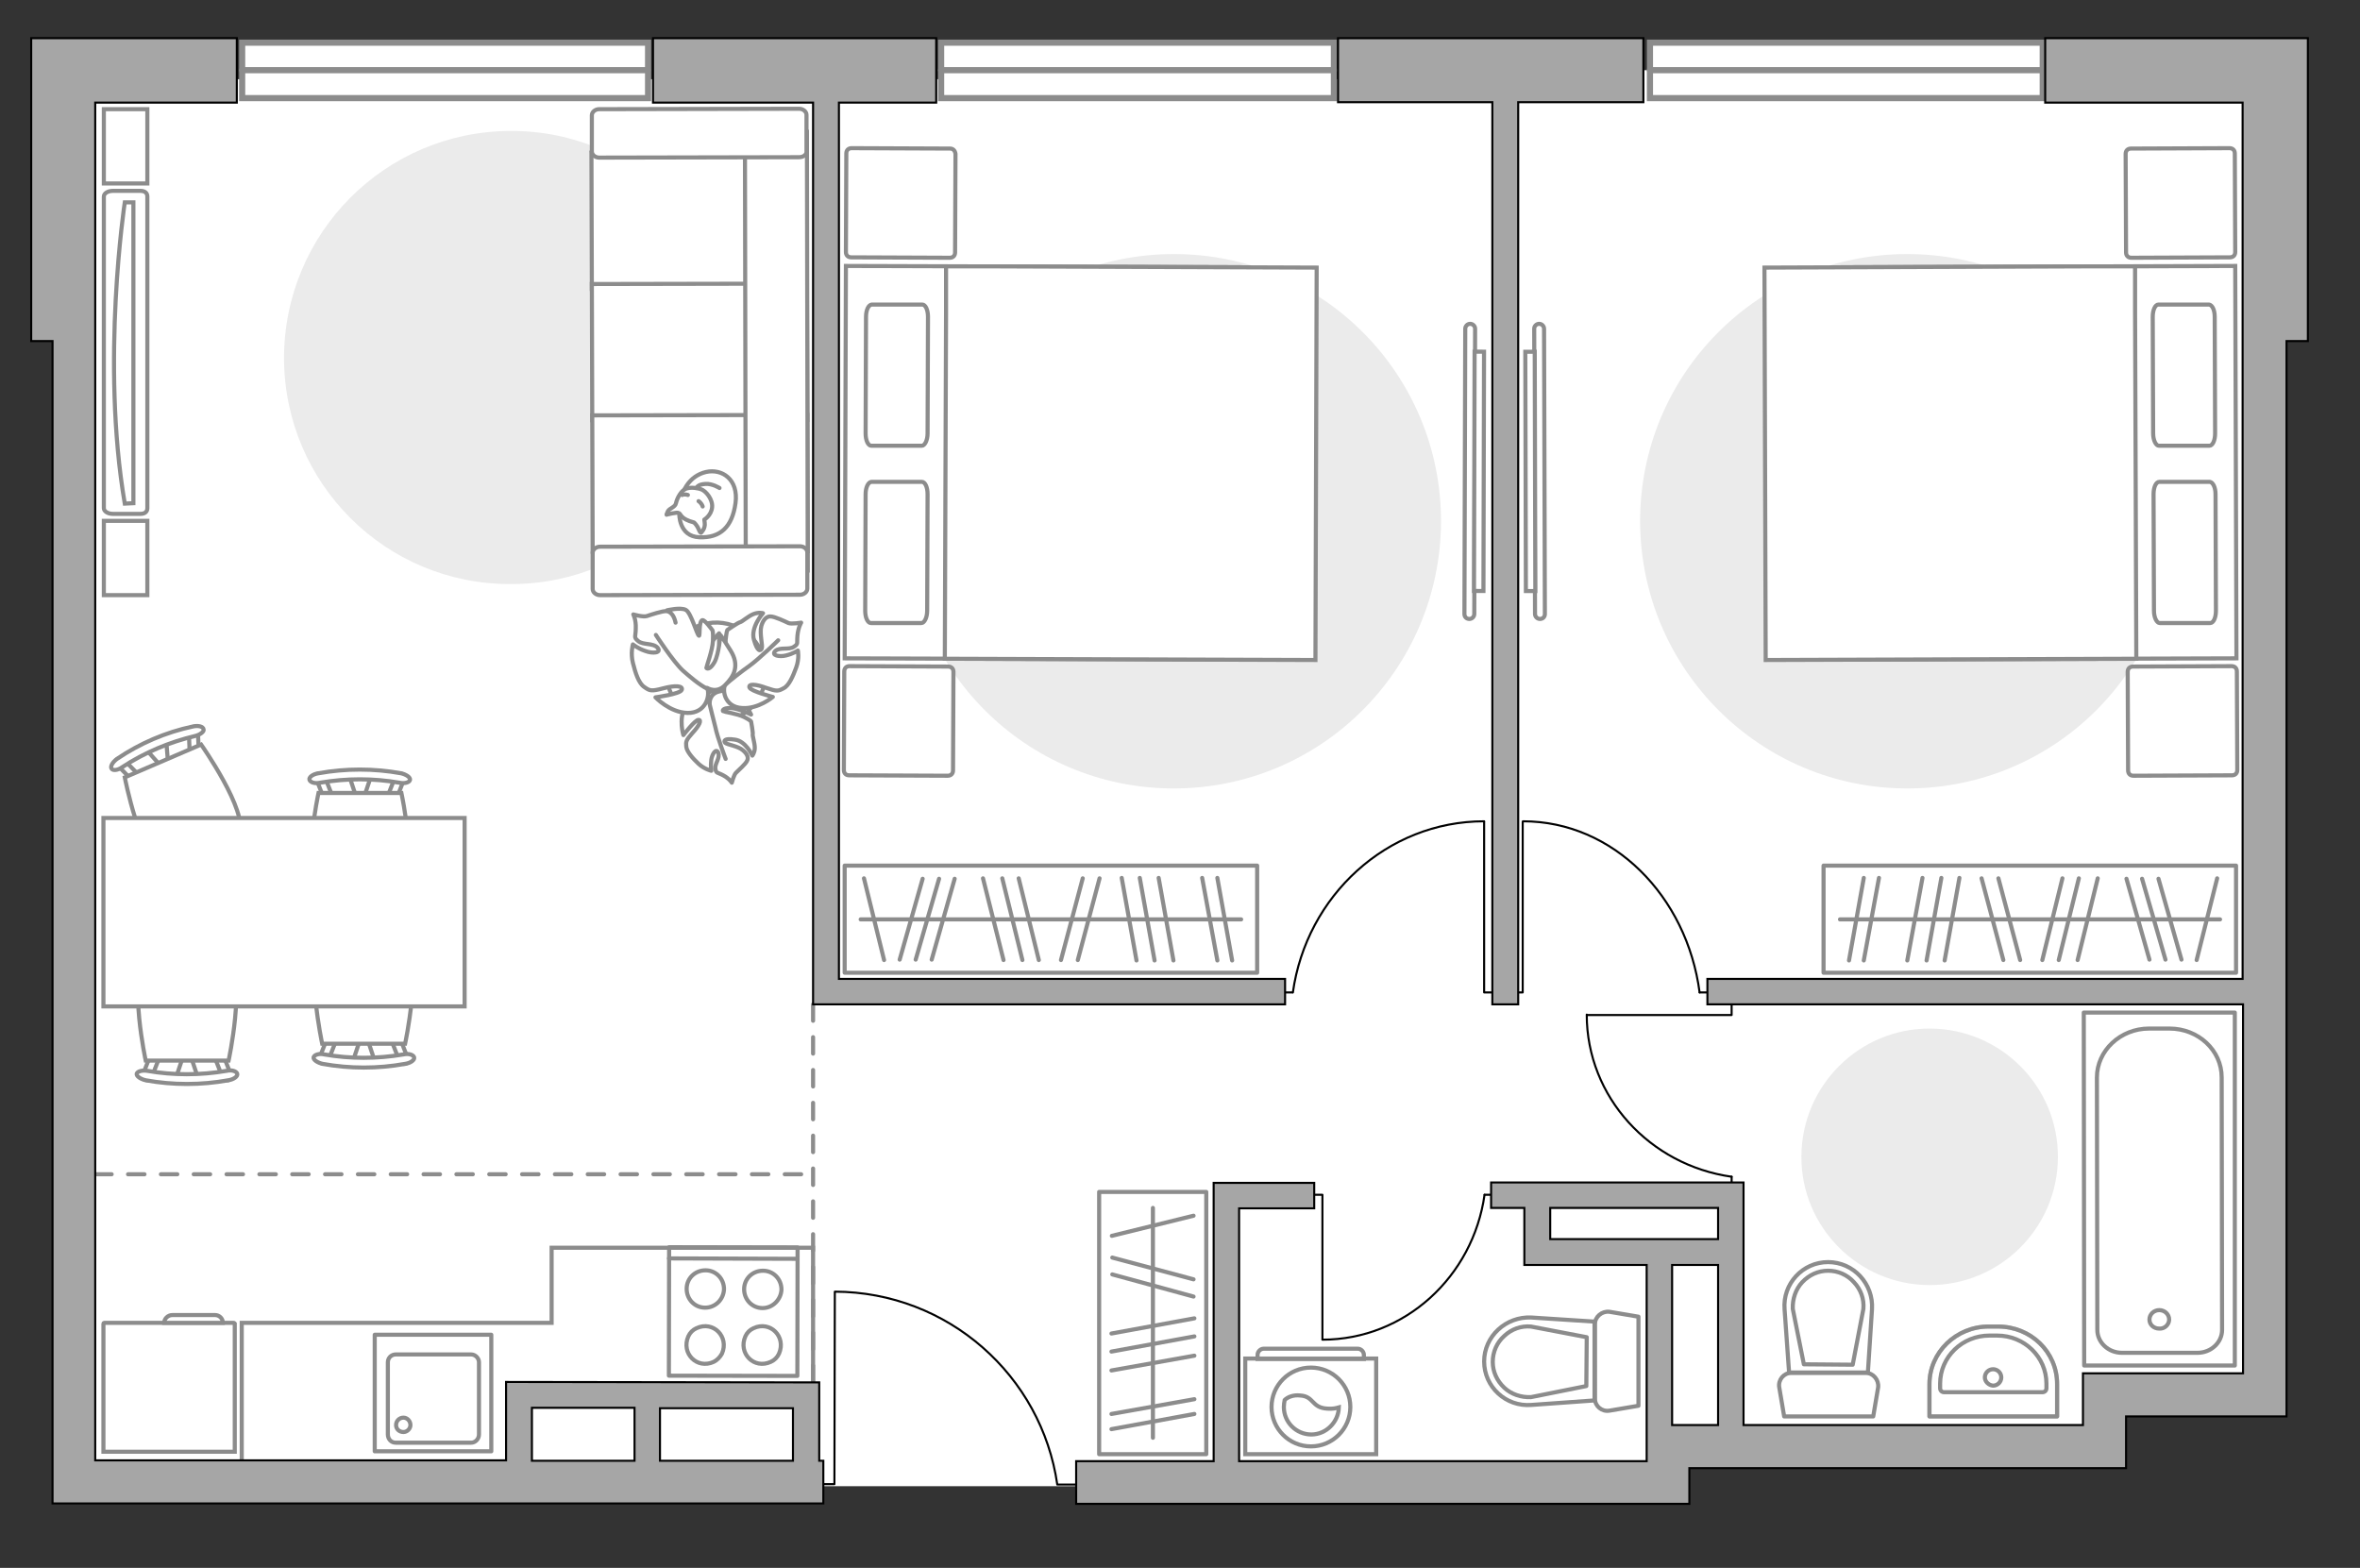<?xml version="1.0" encoding="utf-8"?>
<!-- Generator: Adobe Illustrator 28.2.0, SVG Export Plug-In . SVG Version: 6.00 Build 0)  -->
<svg version="1.1" id="Слой_1" xmlns="http://www.w3.org/2000/svg" xmlns:xlink="http://www.w3.org/1999/xlink" x="0px" y="0px"
	 viewBox="0 0 575 382" style="enable-background:new 0 0 575 382;" xml:space="preserve">
<rect x="0" y="0" width="575" height="382" fill="#333333" stroke="none"/>
<style type="text/css">
	.st0{fill:#FFFFFF;}
	.st1{fill:#EBEBEB;}
	.st2{fill:#FFFFFF;stroke:#8C8C8C;stroke-miterlimit:10;}
	.st3{fill:none;stroke:#000000;stroke-width:0.5;stroke-linecap:round;stroke-linejoin:round;stroke-miterlimit:10;}
	.st4{fill-rule:evenodd;clip-rule:evenodd;fill:#FFFFFF;fill-opacity:0.1;stroke:#8C8C8C;stroke-miterlimit:10;}
	.st5{fill:#FFFFFF;stroke:#8C8C8C;stroke-linecap:round;stroke-linejoin:round;stroke-miterlimit:10;}
	.st6{fill:none;stroke:#8C8C8C;stroke-linecap:round;stroke-linejoin:round;stroke-miterlimit:10;}
	.st7{fill:#FFFFFF;stroke:#8C8C8C;stroke-width:1;stroke-miterlimit:10;}
	.st8{fill:#FFFFFF;stroke:#8C8C8C;stroke-width:1.5;stroke-linecap:round;stroke-miterlimit:10;}
	.st9{fill:none;stroke:#8C8C8C;stroke-width:1.5;stroke-linecap:round;stroke-miterlimit:10;}
	.st10{fill:none;stroke:#8C8C8C;stroke-linecap:round;stroke-linejoin:round;stroke-miterlimit:10;stroke-dasharray:4,4;}
	
		.st11{opacity:0.5;fill:none;stroke:#8C8C8C;stroke-linecap:round;stroke-linejoin:round;stroke-miterlimit:10;enable-background:new    ;}
	.st12{fill:none;stroke:#8C8C8C;stroke-width:1;stroke-linecap:round;stroke-linejoin:round;stroke-miterlimit:10;}
	.st13{fill:#A6A6A6;stroke:#000000;stroke-width:0.5;stroke-miterlimit:10;}
</style>
<g id="bg_1_">
	<rect x="18" y="19.3" class="st0" width="386.3" height="342.8"/>
	<polygon class="st0" points="387.1,17.1 553,17.1 552.4,338.7 512.7,338.3 511.9,353.6 387.1,353.6 	"/>
</g>
<g id="furniture_1_">
	<path id="Vector_51_00000041272699524066046140000004831841765923732404_" class="st1" d="M69.2,87.3c0-30.5,24.6-55.3,55.2-55.4
		c30.5-0.1,55.3,24.6,55.3,55.1c0.1,30.5-24.6,55.3-55.1,55.3C94,142.5,69.3,117.8,69.2,87.3z"/>
	<g>
		<path id="Vector_8_00000137104742067707380070000010474964297115286940_" class="st2" d="M56.9,322.3H25.4c-0.1,0-0.2,0.1-0.2,0.2
			v31.2h32v-31.2C57.1,322.4,57.1,322.3,56.9,322.3z"/>
		<path id="Vector_9_00000145780494053446084450000004388710570476352684_" class="st2" d="M40,322.3h14.3c0-1.1-0.9-1.9-1.9-1.9H42
			C40.9,320.4,40,321.3,40,322.3z"/>
	</g>
	<g id="Group_35_00000000196166195712896960000013068644434603427733_">
		<path id="Vector_161_00000087392759400177565170000017863415913136212646_" class="st3" d="M361.6,200.2v41.6h4.9"/>
		<path id="Vector_162_00000140696500154320599800000003949211333223666845_" class="st3" d="M312.1,241.8h2.8"/>
		<path id="Vector_163_00000088837042898276522610000015798805768891679882_" class="st3" d="M315,241.8
			c3.3-23.5,22.9-41.7,46.6-41.7"/>
	</g>
	<g id="Group_35_00000067942179078695577700000002637119643370132375_">
		<path id="Vector_161_00000148630203259423730030000012681416081474732948_" class="st3" d="M322.2,326.3v-35.2h-4.1"/>
		<path id="Vector_162_00000157277519215627424910000014505344731462992046_" class="st3" d="M364.1,291.1h-2.4"/>
		<path id="Vector_163_00000121281459209655400400000006306698149827657627_" class="st3" d="M361.7,291.1
			c-2.8,19.9-19.4,35.3-39.5,35.3"/>
	</g>
	<g id="Group_35_00000057147330909078748670000013296137113748825995_">
		<path id="Vector_161_00000016789621844733387490000000421217190611245491_" class="st3" d="M386.7,247.3h35.2v-4.1"/>
		<path id="Vector_162_00000061457435994940171910000016266813537316925623_" class="st3" d="M421.9,289.1v-2.4"/>
		<path id="Vector_163_00000049191907401328341080000010932898481120521366_" class="st3" d="M421.9,286.7
			c-19.9-2.8-35.3-19.4-35.3-39.5"/>
	</g>
	<g>
		<g>
			<path class="st2" d="M303.4,331h31.9v23.3h-31.9V331z"/>
			<path class="st4" d="M307.9,328.6h22.9c0.8,0,1.5,0.7,1.5,1.5v1h-25.9v-1C306.4,329.3,307.1,328.6,307.9,328.6z"/>
		</g>
		<g>
			<circle class="st2" cx="319.4" cy="342.8" r="9.6"/>
			<path class="st2" d="M316.8,340c3.4,0.2,2.7,3,6.6,3.2c1.3,0.1,2.1-0.1,2.8-0.3c-0.1,3.6-3.1,6.6-6.7,6.6c-3.7,0-6.7-3-6.7-6.7
				c0-0.6,0.1-1.2,0.2-1.7C313.7,340.4,315.1,339.8,316.8,340z"/>
		</g>
	</g>
	<g>
		<path id="Vector_54_00000104690238771186302560000005407410827253008821_" class="st2" d="M196.5,37.1l0.1,33.2l-52.4,0.1
			l-0.1-33.2L196.5,37.1z"/>
		<path id="Vector_55_00000052079070885902061500000007318018746230549632_" class="st2" d="M196.6,69.1l0.1,33.2l-52.4,0.1
			l-0.1-33.2L196.6,69.1z"/>
		<path id="Vector_56_00000112592517083279905200000009050190514312199572_" class="st2" d="M196.7,101.1l0.1,33.2l-52.4,0.1
			l-0.1-33.2L196.7,101.1z"/>
		<path id="Vector_57_00000065777559814630280700000006764434881709641872_" class="st2" d="M181.5,35.4l15.1-3.2l0.2,106.8h-15.1
			L181.5,35.4z"/>
		<path id="Vector_58_00000152951752400518998830000011261301313747543699_" class="st2" d="M194.7,38.3L146,38.4
			c-1,0-1.8-0.7-1.8-1.5v-8.8c0-0.8,0.8-1.5,1.8-1.5l48.7-0.1c1,0,1.8,0.7,1.8,1.5v8.8C196.6,37.7,195.7,38.3,194.7,38.3z"/>
		<path id="Vector_59_00000085229731604596664020000018200412049460640429_" class="st2" d="M194.9,144.9l-48.7,0.1
			c-1,0-1.8-0.7-1.8-1.5v-8.8c0-0.8,0.8-1.5,1.8-1.5l48.7-0.1c1,0,1.8,0.7,1.8,1.5v8.8C196.7,144.2,195.9,144.9,194.9,144.9z"/>
		<g>
			<path class="st5" d="M165.5,125.1c0,0-0.2,5.6,4.9,5.8c5.1,0.2,8-2.5,8.8-8.3s-3.3-8.5-7.2-7.6
				C168.1,115.9,165.5,119.6,165.5,125.1z"/>
			<path class="st5" d="M169.1,127.3c0,0,0.7,0.6,1.1,1.6c0.4,1,0.6,0.9,0.6,0.9s1.1-1,0.9-2.4c-0.1-0.8-0.1-0.8-0.1-0.8
				s1.7-1,1.9-3c0.2-1.9-1.5-4-2.7-4.4s-3.1-0.6-4.1,0.1s-1.8,2.3-2,3.3s-1.6,1.2-2,2c-0.4,0.9-0.3,0.8-0.3,0.8s2.6-0.7,3-0.4
				C166,125.3,165.7,126.4,169.1,127.3z"/>
			<path class="st5" d="M170.2,122.1c0,0,0.7,0.4,1,1.3"/>
			<path class="st5" d="M167.6,120.6c0,0-0.8-0.3-1.4,0"/>
			<path class="st6" d="M169.7,118.9c0,0,0.2-0.9,2.2-1c1.7-0.1,3.4,1,3.4,1"/>
		</g>
	</g>
	<path id="Vector_51_00000109715878008475691510000000256800219383777961_" class="st1" d="M351.1,127.2c0.1-36-28.9-65.2-64.9-65.3
		c-36-0.1-65.2,28.9-65.3,64.9s28.9,65.2,64.9,65.3C321.7,192.2,350.9,163.2,351.1,127.2z"/>
	<path id="Vector_51_00000124133007204953432730000004691528790802332317_" class="st1" d="M501.4,282c0.1-17.3-13.9-31.3-31.1-31.4
		c-17.3-0.1-31.3,13.9-31.4,31.1c-0.1,17.3,13.9,31.3,31.1,31.4C487.3,313.2,501.3,299.2,501.4,282z"/>
	<rect x="205.8" y="210.9" class="st6" width="100.5" height="26.1"/>
	<line class="st6" x1="285.9" y1="234" x2="282.3" y2="213.9"/>
	<line class="st6" x1="300.2" y1="234" x2="296.6" y2="213.9"/>
	<line class="st6" x1="296.6" y1="234" x2="292.9" y2="213.9"/>
	<line class="st6" x1="281.3" y1="234" x2="277.7" y2="213.9"/>
	<line class="st6" x1="227" y1="233.8" x2="232.6" y2="214.1"/>
	<line class="st6" x1="223.1" y1="233.8" x2="228.8" y2="214.1"/>
	<line class="st6" x1="219.2" y1="233.8" x2="224.8" y2="214.1"/>
	<line class="st6" x1="276.9" y1="234" x2="273.3" y2="213.9"/>
	<line class="st6" x1="262.6" y1="233.9" x2="267.9" y2="214"/>
	<line class="st6" x1="258.5" y1="233.9" x2="263.8" y2="214"/>
	<line class="st6" x1="253.1" y1="233.9" x2="248.2" y2="214"/>
	<line class="st6" x1="244.5" y1="233.9" x2="239.5" y2="214"/>
	<line class="st6" x1="215.4" y1="233.9" x2="210.5" y2="214"/>
	<line class="st6" x1="249.1" y1="233.9" x2="244.2" y2="214"/>
	<line class="st6" x1="302.4" y1="224" x2="209.7" y2="224"/>
	<rect x="267.8" y="290.4" class="st6" width="26.1" height="63.9"/>
	<line class="st6" x1="270.8" y1="333.9" x2="291" y2="330.3"/>
	<line class="st6" x1="270.8" y1="348.2" x2="291" y2="344.5"/>
	<line class="st6" x1="270.8" y1="344.5" x2="291" y2="340.9"/>
	<line class="st6" x1="270.8" y1="329.3" x2="291" y2="325.6"/>
	<line class="st6" x1="270.8" y1="324.9" x2="291" y2="321.2"/>
	<line class="st6" x1="271" y1="310.5" x2="290.8" y2="315.9"/>
	<line class="st6" x1="271" y1="306.4" x2="290.8" y2="311.7"/>
	<line class="st6" x1="270.9" y1="301.1" x2="290.8" y2="296.2"/>
	<line class="st6" x1="280.9" y1="350.3" x2="280.9" y2="294.3"/>
	<g>
		<path id="Vector_98_00000101815000257025469080000004840161879832696741_" class="st2" d="M301.5,160.7l0.3-95.6l-95.7-0.3
			l-0.3,95.6L301.5,160.7z"/>
		<path id="Vector_99_00000038373394009979119330000017451340524980230833_" class="st2" d="M320.8,65.2l-0.3,95.6l-90.3-0.3
			l0.3-84.3V64.9h12.3L320.8,65.2z"/>
		<path id="Vector_100_00000134246222695612224910000002363580854244736950_" class="st6" d="M210.9,120.4l-0.1,28.4
			c0,1.7,0.6,3,1.4,3h12.3c0.7,0,1.4-1.3,1.4-3l0.1-28.4c0-1.7-0.6-3-1.4-3h-12.3C211.5,117.5,210.9,118.8,210.9,120.4z"/>
		<path id="Vector_101_00000045601863901747320900000002025081162200434316_" class="st6" d="M211,77.2l-0.1,28.4c0,1.7,0.6,3,1.4,3
			h12.3c0.7,0,1.4-1.3,1.4-3l0.1-28.4c0-1.7-0.6-3-1.4-3h-12.3C211.6,74.3,211,75.5,211,77.2z"/>
	</g>
	<path id="Vector_5_00000031886224822083637560000015423866475676543637_" class="st5" d="M231.5,36.2l-24-0.1
		c-0.8,0-1.3,0.5-1.3,1.3l-0.1,24c0,0.8,0.5,1.3,1.3,1.3l24,0.1c0.8,0,1.3-0.5,1.3-1.3l0.1-24C232.7,36.7,232.2,36.2,231.5,36.2z"/>
	<path id="Vector_5_00000099650077162719103180000006429706333319509661_" class="st5" d="M231,162.4l-24-0.1
		c-0.8,0-1.3,0.5-1.3,1.3l-0.1,24c0,0.8,0.5,1.3,1.3,1.3l24,0.1c0.8,0,1.3-0.5,1.3-1.3l0.1-24C232.3,162.9,231.8,162.4,231,162.4z"
		/>
	<g>
		<path class="st2" d="M359.2,149.6c0,0.6-0.5,1.2-1.2,1.2s-1.2-0.5-1.2-1.2l0.2-69.5c0-0.6,0.5-1.2,1.2-1.2c0.6,0,1.2,0.5,1.2,1.2
			L359.2,149.6z"/>
		
			<rect x="331.2" y="113.6" transform="matrix(2.489957e-03 -1 1 2.489957e-03 244.707 474.897)" class="st7" width="58.3" height="2.3"/>
	</g>
	<g id="Group_35_00000176745814253007898720000011219052063190507411_">
		<path id="Vector_161_00000063591079512896590510000014075254778082421684_" class="st3" d="M371,200.2v41.6h-4.5"/>
		<path id="Vector_162_00000015319070216813656320000003312030294794546316_" class="st3" d="M416.7,241.8h-2.6"/>
		<path id="Vector_163_00000142147211903793337720000008218032685124632749_" class="st3" d="M414.1,241.8
			c-3.1-23.5-21.1-41.7-43-41.7"/>
	</g>
	<path id="Vector_51_00000103963046589385208340000005147846580428904330_" class="st1" d="M399.6,127.2
		c-0.1-36,28.9-65.2,64.9-65.3c36-0.1,65.2,28.9,65.3,64.9s-28.9,65.2-64.9,65.3C429,192.2,399.8,163.2,399.6,127.2z"/>
	<rect x="444.3" y="210.9" class="st6" width="100.5" height="26.1"/>
	<line class="st6" x1="464.7" y1="234" x2="468.4" y2="213.9"/>
	<line class="st6" x1="450.5" y1="234" x2="454.1" y2="213.9"/>
	<line class="st6" x1="454.1" y1="234" x2="457.8" y2="213.9"/>
	<line class="st6" x1="469.4" y1="234" x2="473" y2="213.9"/>
	<line class="st6" x1="523.7" y1="233.8" x2="518.1" y2="214.1"/>
	<line class="st6" x1="527.6" y1="233.8" x2="521.9" y2="214.1"/>
	<line class="st6" x1="531.5" y1="233.8" x2="525.9" y2="214.1"/>
	<line class="st6" x1="473.8" y1="234" x2="477.4" y2="213.9"/>
	<line class="st6" x1="488.1" y1="233.9" x2="482.8" y2="214"/>
	<line class="st6" x1="492.2" y1="233.9" x2="486.9" y2="214"/>
	<line class="st6" x1="497.6" y1="233.9" x2="502.5" y2="214"/>
	<line class="st6" x1="506.2" y1="233.9" x2="511.1" y2="214"/>
	<line class="st6" x1="535.2" y1="233.9" x2="540.2" y2="214"/>
	<line class="st6" x1="501.6" y1="233.9" x2="506.5" y2="214"/>
	<line class="st6" x1="448.3" y1="224" x2="540.9" y2="224"/>
	<g>
		<path id="Vector_98_00000156579791358917779650000008457847444605735836_" class="st2" d="M449.2,160.7l-0.3-95.6l95.7-0.3
			l0.3,95.6L449.2,160.7z"/>
		<path id="Vector_99_00000137099441322118405810000004844289447206550706_" class="st2" d="M429.9,65.2l0.3,95.6l90.3-0.3
			l-0.3-84.3V64.9h-12.3L429.9,65.2z"/>
		<path id="Vector_100_00000023987682895480512750000001452829400288774557_" class="st6" d="M539.8,120.4l0.1,28.4
			c0,1.7-0.6,3-1.4,3h-12.3c-0.7,0-1.4-1.3-1.4-3l-0.1-28.4c0-1.7,0.6-3,1.4-3h12.3C539.2,117.5,539.8,118.8,539.8,120.4z"/>
		<path id="Vector_101_00000094613635289562502540000010360825679494652813_" class="st6" d="M539.6,77.2l0.1,28.4
			c0,1.7-0.6,3-1.4,3H526c-0.7,0-1.4-1.3-1.4-3l-0.1-28.4c0-1.7,0.6-3,1.4-3h12.3C539,74.3,539.6,75.5,539.6,77.2z"/>
	</g>
	<path id="Vector_5_00000052090477857932341310000009223894266947297414_" class="st5" d="M519.2,36.2l24-0.1c0.8,0,1.3,0.5,1.3,1.3
		l0.1,24c0,0.8-0.5,1.3-1.3,1.3l-24,0.1c-0.8,0-1.3-0.5-1.3-1.3l-0.1-24C517.9,36.7,518.4,36.2,519.2,36.2z"/>
	<path id="Vector_5_00000116206354123119740290000015941953061034090642_" class="st5" d="M519.7,162.4l24-0.1
		c0.8,0,1.3,0.5,1.3,1.3l0.1,24c0,0.8-0.5,1.3-1.3,1.3l-24,0.1c-0.8,0-1.3-0.5-1.3-1.3l-0.1-24C518.4,162.9,518.9,162.4,519.7,162.4
		z"/>
	<g>
		<path class="st2" d="M374,149.6c0,0.6,0.5,1.2,1.2,1.2s1.2-0.5,1.2-1.2l-0.2-69.5c0-0.6-0.5-1.2-1.2-1.2c-0.6,0-1.2,0.5-1.2,1.2
			L374,149.6z"/>
		
			<rect x="371.7" y="85.7" transform="matrix(1 -2.489957e-03 2.489957e-03 1 -0.285 0.929)" class="st7" width="2.3" height="58.3"/>
	</g>
	<g>
		<path id="Vector_60_00000168082214021445585530000005365512618706754964_" class="st2" d="M175.3,175.9
			c6.7-0.5,11.7-6.2,11.3-12.9c-0.5-6.7-6.2-11.7-12.9-11.3c-6.7,0.5-11.7,6.2-11.3,12.9C162.8,171.3,168.6,176.3,175.3,175.9z"/>
		<path class="st5" d="M172.9,171.3c0,0-0.1-2.2,2.2-2.8s4.6-0.6,6.2,2.4c1.6,3,1.7,3.2,1.7,3.2s-3.2-1.6-5.1-1.6
			c-1.9,0-1.9,0.7-1.7,0.8c0.1,0.1,3.5,0.6,5.1,1.4c1.6,0.8,1.7,1.1,1.7,1.1s0.5,2.7,0.4,3.1c-0.1,0.4,0.5,2.1,0.5,3.3
			s-0.6,1.9-0.6,1.9s-1.6-3.6-4.3-3.9c-2.7-0.4-2.7,0.4-2.3,0.8c0.4,0.4,3.2,0.8,4.3,1.8c1.2,1,1.4,1.9,1,2.6
			c-0.3,0.7-2.1,2.3-2.7,2.9c-0.5,0.5-1,2.4-1,2.4s-0.6-1-2.1-1.8s-1.7-0.4-1.9-1.6c-0.2-1.2,1.2-2.6,0.7-3.9
			c-0.5-1.2-1.5,0.3-1.7,1.7c-0.2,1.5,0,2.7,0,2.7s-1.7-0.4-3.1-1.7s-2.9-3-3-4.2s-0.1-1.5,1.5-3.3c1.7-1.8,2.3-3.2,1.5-3.2
			c-0.8-0.1-3.7,3.7-3.7,3.7s-1.2-3.8,0.4-6.9C168.4,169.2,171.8,169.9,172.9,171.3z"/>
		<path class="st6" d="M176.8,184.9c0,0-2-5.2-2.5-7.7c-0.4-1.6-1.2-4.7-1.5-6c-0.4-1.8-0.3-3.8,0.2-5.6"/>
		<path class="st5" d="M176.8,166.5c0,0-2.3,1.1-4-1.1c-1.7-2.2-2.8-4.7-0.3-7.8c2.4-3.1,2.7-3.3,2.7-3.3s-0.2,4.2,0.7,6.2
			s1.7,1.7,1.7,1.5s-1-4.1-0.8-6.1s0.4-2.4,0.4-2.4s2.6-1.8,3.1-1.9c0.5-0.1,2-1.5,3.3-2s2.3-0.2,2.3-0.2s-3.1,3.4-2.2,6.5
			c0.9,3.1,1.6,2.7,1.9,2.1c0.3-0.6-0.6-3.7-0.1-5.5c0.5-1.7,1.4-2.4,2.3-2.3c0.9,0,3.5,1.2,4.3,1.6c0.8,0.3,3.1-0.1,3.1-0.1
			s-0.7,1.1-0.9,3.1s0.3,2-0.9,2.8s-3.4,0-4.5,1c-1.1,1.1,1,1.5,2.6,1.1c1.7-0.4,2.9-1.2,2.9-1.2s0.4,1.9-0.4,4.1
			c-0.8,2.2-1.8,4.5-3.1,5.1c-1.3,0.7-1.6,0.8-4.2-0.1c-2.7-1-4.4-1-4.1-0.1c0.3,0.9,5.7,2.3,5.7,2.3s-3.5,3-7.5,2.7
			C176.6,172.3,175.8,168.2,176.8,166.5z"/>
		<path class="st6" d="M189.6,156c0,0-4.6,4.5-7.1,6.3c-1.6,1.1-4.5,3.4-5.7,4.4c-1.8,1.3-3.9,2.1-6.1,2.3"/>
		<g>
			<path class="st5" d="M164.6,151.7c-0.4-1.9-1.3-2.7-2.2-2.8s-3.9,0.9-4.8,1.2c-0.9,0.3-3.3-0.4-3.3-0.4s0.7,1.3,0.6,3.4
				c0,2.1-0.6,2.1,0.6,3.1c1.2,1,3.6,0.4,4.7,1.6c1.1,1.3-1.2,1.5-3,0.8c-1.8-0.6-3-1.6-3-1.6s-0.6,2.1,0,4.5s1.4,5,2.8,5.9
				c1.3,0.9,1.6,1.1,4.6,0.3s4.9-0.6,4.5,0.4s-6.4,1.8-6.4,1.8s3.5,3.7,7.8,3.8c4.4,0.1,5.6-4.1,4.8-6.1c0,0,2.3,1.5,4.4-0.7
				c2.1-2.1,3.6-4.7,1.3-8.4s-2.5-3.8-2.5-3.8s-0.3,4.5-1.4,6.6c-1.2,2.1-2,1.6-2,1.4c0-0.2,1.5-4.3,1.6-6.5s-0.1-2.6-0.1-2.6
				s-1.9-2.7-2.5-2.5c-0.9,0.4-0.5,3.9-0.8,3.8c-0.5-0.2-1.9-5.6-3.2-6.3s-4.6,0.1-4.6,0.1"/>
			<path class="st6" d="M159.8,154.7c0,0,4.2,6.5,6.6,8.7c1.6,1.4,3.9,3.4,5.9,4.4"/>
		</g>
	</g>
	<polyline class="st2" points="198.1,357.1 198.1,304 134.4,304 134.4,322.3 58.9,322.3 58.9,357.7 	"/>
	<g id="Group_2_1_">
		<g id="Group_3_1_">
			<path id="Vector_10_1_" class="st2" d="M90.4,189.1l-1.9,5.7H87l-1.9-5.7H90.4z"/>
		</g>
		<g id="Group_4_1_">
			<path id="Vector_11_1_" class="st2" d="M79.7,194.6c-0.5,0-1-0.3-1-0.6l-1.8-4.6c-0.2-0.5,0.2-0.8,0.8-1c0.6-0.1,1.2,0.2,1.3,0.5
				l1.8,4.6c0.2,0.5-0.2,0.8-0.8,1C79.8,194.6,79.8,194.6,79.7,194.6z"/>
		</g>
		<g id="Group_5_1_">
			<path id="Vector_12_1_" class="st2" d="M95.7,194.6c-0.1,0-0.2,0-0.3,0c-0.6-0.1-1-0.5-0.8-1l1.8-4.6c0.2-0.5,0.8-0.7,1.4-0.5
				c0.6,0.1,1,0.5,0.8,1l-1.8,4.6C96.7,194.3,96.2,194.6,95.7,194.6z"/>
		</g>
		<path id="Vector_13_1_" class="st2" d="M97.8,216.9c-3.6,3.6-16.7,3.6-20.2,0c-4.2-4.2,0-23.7,0-23.7h20.2
			C97.8,193.2,102,212.7,97.8,216.9z"/>
		<path id="Vector_14_1_" class="st2" d="M97.3,190.7c-6.3-1.1-12.9-1.1-19.3,0c-1.3,0.3-2.4-0.1-2.6-0.7c-0.2-0.6,0.8-1.4,2.2-1.6
			c6.6-1.2,13.5-1.2,20.1,0c1.3,0.3,2.3,1,2.2,1.6C99.8,190.6,98.6,191,97.3,190.7z"/>
	</g>
	<g id="Group_2_3_">
		<g id="Group_3_3_">
			<path id="Vector_10_3_" class="st2" d="M40.5,180.5l0.5,6l-1.4,0.6l-4-4.5L40.5,180.5z"/>
		</g>
		<g id="Group_4_3_">
			<path id="Vector_11_3_" class="st2" d="M32.9,189.8c-0.5,0.2-1,0.1-1.2-0.2l-3.4-3.5c-0.3-0.3-0.2-0.8,0.3-1.2
				c0.5-0.3,1.2-0.3,1.4,0l3.4,3.5c0.3,0.3,0.2,0.8-0.4,1.2C33,189.8,33,189.8,32.9,189.8z"/>
		</g>
		<g id="Group_5_3_">
			<path id="Vector_12_3_" class="st2" d="M47.6,183.5c-0.1,0-0.2,0.1-0.3,0.1c-0.6,0.1-1.1-0.1-1.1-0.6l-0.2-4.9
				c0-0.5,0.5-0.9,1.1-1s1.1,0.1,1.1,0.6l0.2,4.9C48.4,182.9,48.1,183.3,47.6,183.5z"/>
		</g>
		<path id="Vector_13_3_" class="st2" d="M58.3,203.2c-1.9,4.7-13.9,9.8-18.6,8c-5.5-2.2-9.3-21.8-9.3-21.8l18.6-8
			C49,181.4,60.5,197.7,58.3,203.2z"/>
		<path id="Vector_14_3_" class="st2" d="M47.6,179.3c-6.3,1.5-12.3,4-17.8,7.6c-1.1,0.8-2.3,0.9-2.6,0.4c-0.4-0.5,0.2-1.6,1.3-2.4
			c5.6-3.8,11.9-6.5,18.5-7.9c1.3-0.3,2.5,0,2.6,0.7C49.8,178.2,48.8,179,47.6,179.3z"/>
	</g>
	<g id="Group_2_5_">
		<g id="Group_3_5_">
			<path id="Vector_10_5_" class="st2" d="M42.9,262.5l1.9-5.7h1.5l1.9,5.7H42.9z"/>
		</g>
		<g id="Group_4_5_">
			<path id="Vector_11_5_" class="st2" d="M53.6,257c0.5,0,1,0.3,1,0.6l1.8,4.6c0.2,0.5-0.2,0.8-0.8,1c-0.6,0.1-1.2-0.2-1.3-0.5
				l-1.8-4.6c-0.2-0.5,0.2-0.8,0.8-1C53.4,257,53.5,257,53.6,257z"/>
		</g>
		<g id="Group_5_5_">
			<path id="Vector_12_5_" class="st2" d="M37.6,257c0.1,0,0.2,0,0.3,0c0.6,0.1,1,0.5,0.8,1l-1.8,4.6c-0.2,0.5-0.8,0.7-1.4,0.5
				c-0.6-0.1-1-0.5-0.8-1l1.8-4.6C36.6,257.3,37.1,257,37.6,257z"/>
		</g>
		<path id="Vector_13_5_" class="st2" d="M35.5,234.7c3.6-3.6,16.7-3.6,20.2,0c4.2,4.2,0,23.7,0,23.7H35.5
			C35.5,258.4,31.3,238.9,35.5,234.7z"/>
		<path id="Vector_14_5_" class="st2" d="M35.9,260.9c6.3,1.1,12.9,1.1,19.3,0c1.3-0.3,2.4,0.1,2.6,0.7c0.2,0.6-0.8,1.4-2.2,1.6
			c-6.6,1.2-13.5,1.2-20.1,0c-1.3-0.3-2.3-1-2.2-1.6C33.5,261,34.7,260.7,35.9,260.9z"/>
	</g>
	<g id="Group_2_4_">
		<g id="Group_3_4_">
			<path id="Vector_10_4_" class="st2" d="M86,258.5l1.9-5.7h1.5l1.9,5.7H86z"/>
		</g>
		<g id="Group_4_4_">
			<path id="Vector_11_4_" class="st2" d="M96.7,253c0.5,0,1,0.3,1,0.6l1.8,4.6c0.2,0.5-0.2,0.8-0.8,1c-0.6,0.1-1.2-0.2-1.3-0.5
				l-1.8-4.6c-0.2-0.5,0.2-0.8,0.8-1C96.5,253,96.6,253,96.7,253z"/>
		</g>
		<g id="Group_5_4_">
			<path id="Vector_12_4_" class="st2" d="M80.6,253c0.1,0,0.2,0,0.3,0c0.6,0.1,1,0.5,0.8,1l-1.8,4.6c-0.2,0.5-0.8,0.7-1.4,0.5
				c-0.6-0.1-1-0.5-0.8-1l1.8-4.6C79.7,253.2,80.1,253,80.6,253z"/>
		</g>
		<path id="Vector_13_4_" class="st2" d="M78.5,230.6c3.6-3.6,16.7-3.6,20.2,0c4.2,4.2,0,23.7,0,23.7H78.5
			C78.5,254.3,74.3,234.8,78.5,230.6z"/>
		<path id="Vector_14_4_" class="st2" d="M79,256.9c6.3,1.1,12.9,1.1,19.3,0c1.3-0.3,2.4,0.1,2.6,0.7s-0.8,1.4-2.2,1.6
			c-6.6,1.2-13.5,1.2-20.1,0c-1.3-0.3-2.3-1-2.2-1.6C76.6,257,77.7,256.6,79,256.9z"/>
	</g>
	<path id="Vector_35_3_" class="st2" d="M25.2,199.3h88v45.9H42H25.2V199.3z"/>
	<g>
		<path id="Vector_90_1_" class="st2" d="M25.3,47.9c0-0.8,1-1.4,2.2-1.4h6.7c1.2,0,1.7,0.6,1.7,1.4v75.9c0,0.8-0.5,1.4-1.7,1.4
			h-6.7c-1.2,0-2.2-0.6-2.2-1.4V47.9z"/>
		<path id="Vector_91_1_" class="st2" d="M32.5,122.6V49.3h-2.1c0,0-5.9,38.9,0,73.4L32.5,122.6z"/>
	</g>
	<path id="Vector_93_1_" class="st2" d="M35.9,44.7V26.6H25.3v18.1H35.9z"/>
	<path id="Vector_93_00000147931870761563076690000006453293529002051750_" class="st2" d="M35.9,145v-18.1H25.3V145H35.9z"/>
</g>
<g id="windows_1_">
	<g>
		<rect x="229.3" y="10.4" class="st8" width="95.7" height="13.5"/>
		<line class="st9" x1="229.3" y1="17.1" x2="325.1" y2="17.1"/>
	</g>
	<g>
		<rect x="402" y="10.4" class="st8" width="95.7" height="13.5"/>
		<line class="st9" x1="402" y1="17.1" x2="497.8" y2="17.1"/>
	</g>
	<g>
		<rect x="59" y="10.4" class="st8" width="98.9" height="13.5"/>
		<line class="st9" x1="59" y1="17.1" x2="157.8" y2="17.1"/>
	</g>
</g>
<g id="plan">
	<line class="st10" x1="198.1" y1="244.7" x2="198.1" y2="355.9"/>
	<line class="st10" x1="23.2" y1="286.1" x2="198.1" y2="286.1"/>
	<g>
		<g>
			<path class="st6" d="M454.6,334.5h-18.2c-1.8,0-3.2,1.7-2.9,3.5l1.2,7.1h21.7l1.2-7.1C457.8,336.2,456.4,334.5,454.6,334.5z"/>
			<path class="st6" d="M445.4,307.5L445.4,307.5c-6.2,0-11.1,5.3-10.6,11.5l1.1,15.4h19.2l1-15.4
				C456.5,312.8,451.6,307.5,445.4,307.5z"/>
			<path class="st6" d="M439.5,332.4l-2.7-13.5c-0.1-2.4,0.7-4.8,2.3-6.5c1.7-1.8,3.9-2.8,6.3-2.8s4.7,1,6.3,2.8
				c1.7,1.8,2.5,4.1,2.3,6.5l-2.6,13.6L439.5,332.4z"/>
		</g>
	</g>
	<g>
		<g>
			<path class="st6" d="M388.6,322.6v18.2c0,1.8,1.7,3.2,3.5,2.9l7.1-1.2v-21.7l-7.1-1.2C390.3,319.4,388.6,320.8,388.6,322.6z"/>
			<path class="st6" d="M361.6,331.7L361.6,331.7c0,6.2,5.3,11.1,11.5,10.6l15.4-1.1V322l-15.4-1
				C366.9,320.7,361.6,325.6,361.6,331.7z"/>
			<path class="st6" d="M386.5,337.7l-13.5,2.7c-2.4,0.1-4.8-0.7-6.5-2.3c-1.8-1.7-2.8-3.9-2.8-6.3s1-4.7,2.8-6.3
				c1.8-1.7,4.1-2.5,6.5-2.3l13.6,2.6L386.5,337.7z"/>
		</g>
	</g>
	<g>
		<path class="st11" d="M484.5,323.2h2.3c8,0,14.4,6.2,14.4,14v7.9h-31.1v-7.9C470.1,329.5,476.6,323.2,484.5,323.2z"/>
		<g>
			<path class="st6" d="M484.7,325.4h1.9c6.6,0,12,5.2,12,11.7v1.1c0,0.6-0.4,1-1,1h-23.9c-0.6,0-1-0.4-1-1v-1.1
				C472.7,330.6,478.1,325.4,484.7,325.4z"/>
			<path class="st6" d="M483.6,335.6c0-1.1,0.9-2,2-2s2,0.9,2,2s-0.9,2-2,2C484.5,337.5,483.6,336.6,483.6,335.6z"/>
			<path class="st6" d="M484.5,323.2h2.3c8,0,14.4,6.2,14.4,14v7.9h-31.1v-7.9C470.1,329.5,476.6,323.2,484.5,323.2z"/>
		</g>
	</g>
	<g>
		<polyline class="st6" points="507.7,246.7 507.8,332.7 544.5,332.7 544.5,246.7 507.7,246.7 		"/>
		<path class="st6" d="M528.6,250.6h-5c-7,0-12.7,5.4-12.7,11.9L511,324c0,3.1,2.7,5.6,6,5.6h18.4c3.3,0,6-2.5,6-5.6l-0.1-61.5
			C541.3,255.9,535.6,250.6,528.6,250.6z"/>
		<path class="st6" d="M528.5,321.5c0-1.3-1.1-2.3-2.4-2.3c-1.3,0-2.4,1-2.4,2.3c0,1.2,1,2.2,2.4,2.2
			C527.4,323.8,528.5,322.7,528.5,321.5z"/>
	</g>
	<g>
		<g>
			
				<rect x="163" y="303.9" transform="matrix(1.813153e-03 -1 1 1.813153e-03 -141.224 497.621)" class="st12" width="31.3" height="31.3"/>
		</g>
		<line class="st6" x1="194.3" y1="306.7" x2="163" y2="306.6"/>
		<path class="st6" d="M185.8,318.7c-2.5,0-4.5-2-4.5-4.6c0-2.5,2-4.5,4.6-4.5c2.5,0,4.5,2,4.5,4.6
			C190.3,316.6,188.3,318.7,185.8,318.7z"/>
		<path class="st6" d="M187.8,331.8c-4.1,1.9-8-2.1-6.2-6.2c0.4-0.9,1.1-1.6,2-2c4.1-1.9,8,2.1,6.2,6.2
			C189.4,330.7,188.7,331.4,187.8,331.8z"/>
		<path class="st6" d="M171.8,318.6c-2.5,0-4.5-2-4.5-4.6c0-2.5,2-4.5,4.6-4.5c2.5,0,4.5,2,4.5,4.6
			C176.3,316.6,174.3,318.6,171.8,318.6z"/>
		<path class="st6" d="M173.9,331.8c-4.1,1.9-8-2.1-6.2-6.2c0.4-0.9,1.1-1.6,2-2c4.1-1.9,8,2.1,6.2,6.2
			C175.4,330.7,174.7,331.4,173.9,331.8z"/>
	</g>
	<g>
		<g>
			<rect x="91.3" y="325.2" class="st6" width="28.4" height="28.4"/>
		</g>
		<path class="st6" d="M114.8,351.5H96.4c-1.1,0-1.9-0.9-1.9-2v-17.6c0-1.1,0.9-1.9,1.9-1.9h18.4c1,0,1.9,0.9,1.9,1.9v17.6
			C116.7,350.6,115.8,351.5,114.8,351.5z"/>
		<path class="st6" d="M98.3,345.4c-1,0-1.8,0.8-1.8,1.8s0.8,1.7,1.8,1.7c0.9,0,1.7-0.8,1.7-1.7C100,346.2,99.2,345.4,98.3,345.4z"
			/>
	</g>
	<path class="st3" d="M265.1,361.7h-7.5c-3.8-26.5-26.6-46.9-54.2-47l-0.1,46.9h-8.2"/>
	<g>
		<path class="st13" d="M498.3,9.3V25h48.1v58.1v155.4H416v6.2h130.5v89.9h-28.6l0,0h-10.4v12.6h-82.7v-52.9l0,0v-6.2h-61.5v6.2h8.1
			v7.6v5.6v0.7h29.8l0,0v9.5v29.6v8.7h-99.3v-61.6h18.3v-6.2h-24.5v6.2l0,0V356h-33.5v10.4h139l0,0h10.4v-8.7h96h3.6h6.8v-12.6h28.6
			h7h3.5v-262h5.2V25l0,0V9.3H498.3z M418.6,347.2h-7h-4.2v-39h11.2V347.2z M418.6,301.9h-40.9v-7.6h40.9V301.9z"/>
		<polygon class="st13" points="313.1,238.5 204.4,238.5 204.4,25 228.1,25 228.1,9.3 159.1,9.3 159.1,25 198.1,25 198.1,244.7 
			198.1,244.7 204.4,244.7 313.1,244.7 		"/>
		<path class="st13" d="M199.6,336.8h-1.4h-4.9l-70-0.1l0,0l0,0v19.1H23.2V83.1V60V25h34.5V9.3H7.6V25l0,0v58.1h5.2v272.8v10.4h10.4
			h177.4v-10.4h-1L199.6,336.8L199.6,336.8z M129.6,355.9V343h25v12.9H129.6z M160.8,343.1h32.4v12.8h-32.4L160.8,343.1L160.8,343.1
			z"/>
	</g>
	<polygon class="st13" points="400.4,9.3 326,9.3 326,24.9 363.6,24.9 363.6,244.7 369.9,244.7 369.9,24.9 400.4,24.9 	"/>
</g>
<g id="points">
	<path id="r1_00000093154267199828246430000007529917985430837178_" class="st6" d="M90.4,108.6"/>
	<path id="r3" class="st6" d="M292.9,114.4"/>
	<path id="r2_00000155832393162389531410000000463259825615206068_" class="st6" d="M457.8,114.4"/>
	<path id="k1_00000029047749919300184220000017769137301143151256_" class="st6" d="M91.3,304.7"/>
	<path id="s1_00000171702608079593485790000015620888207711742867_" class="st6" d="M466.7,277.7"/>
	<path id="s2_00000143586733638502775350000015556558507687371402_" class="st6" d="M335.3,307.5"/>
	<path id="h1_00000006691414426305144620000014853535339466892204_" class="st6" d="M242,286.1"/>
</g>
</svg>
